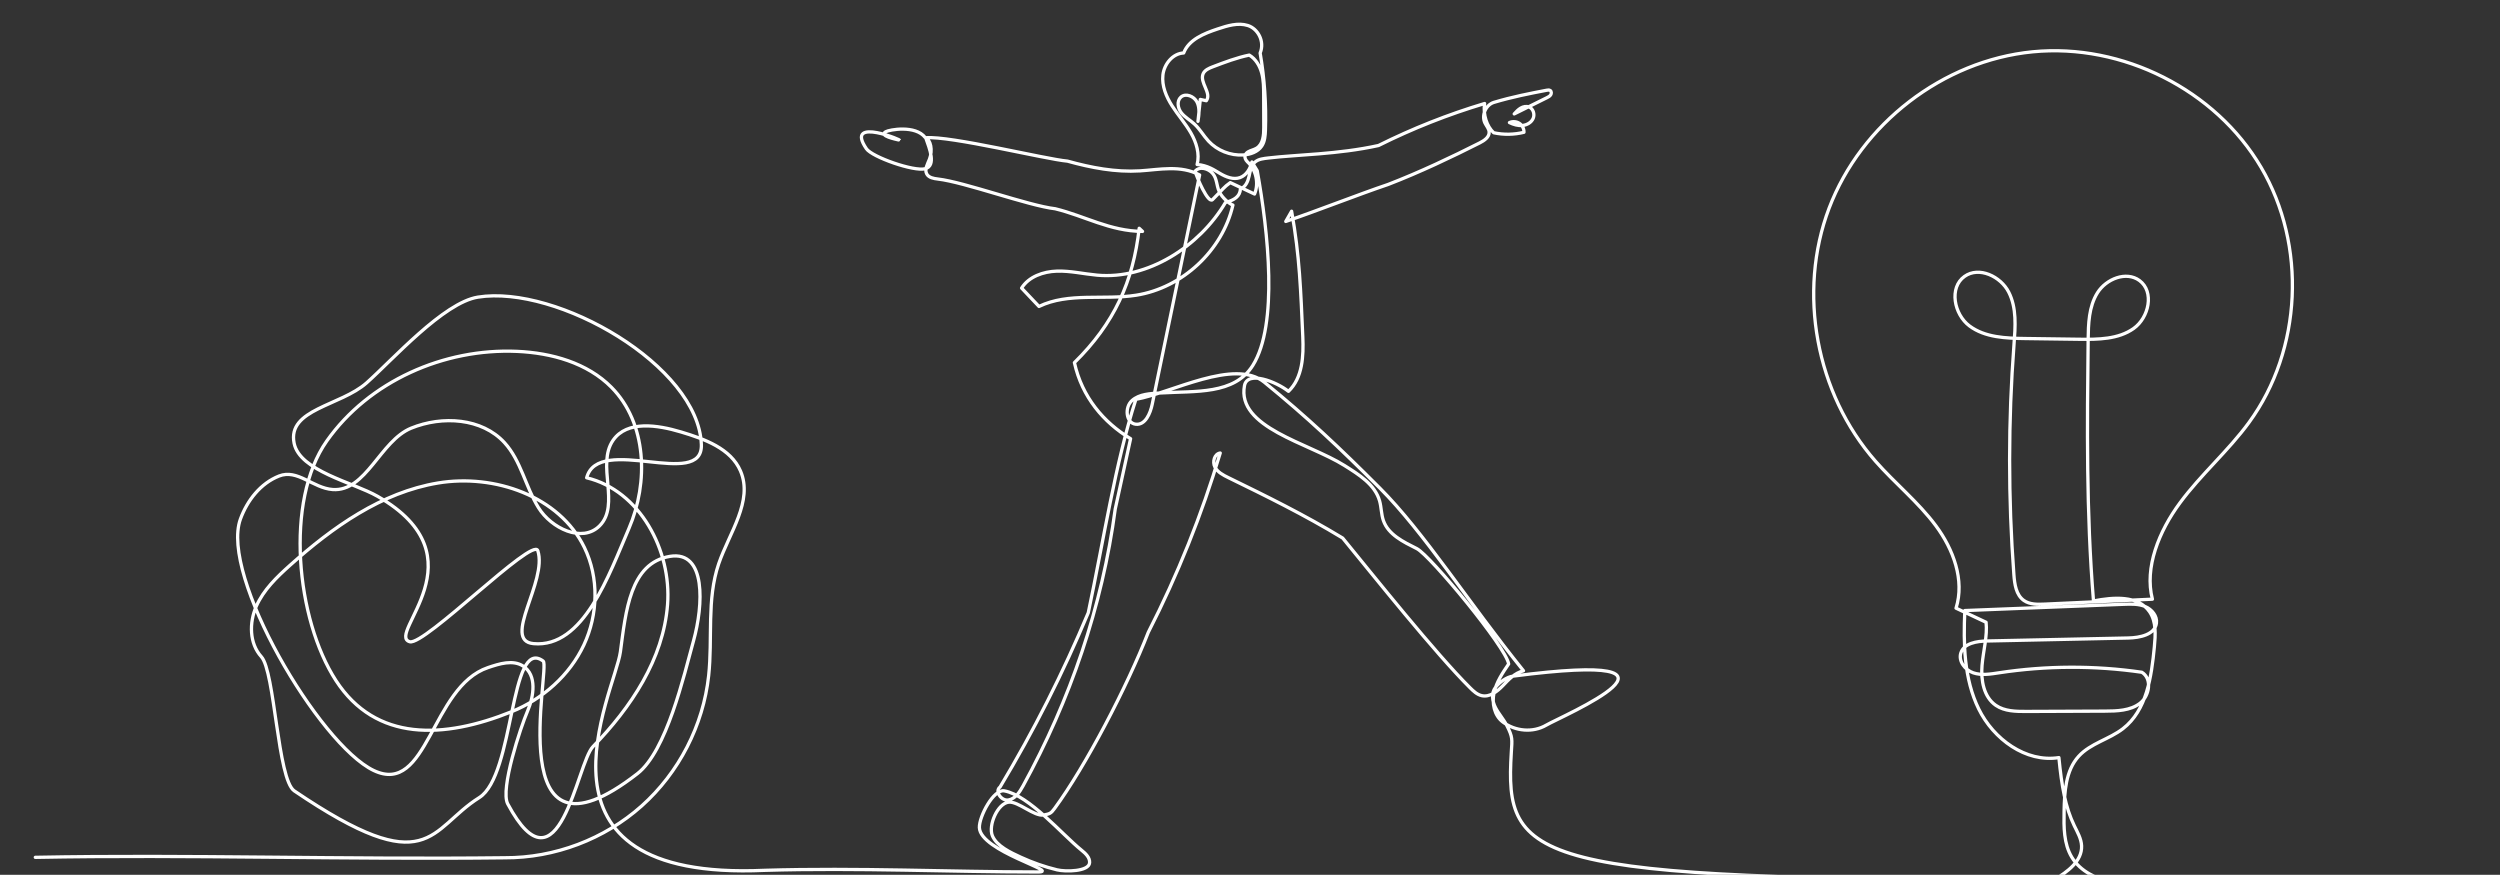 <?xml version="1.0" encoding="UTF-8" standalone="no"?><!DOCTYPE svg PUBLIC "-//W3C//DTD SVG 1.1//EN" "http://www.w3.org/Graphics/SVG/1.1/DTD/svg11.dtd"><svg width="100%" height="100%" viewBox="0 0 6070 2124" version="1.1" xmlns="http://www.w3.org/2000/svg" xmlns:xlink="http://www.w3.org/1999/xlink" xml:space="preserve" xmlns:serif="http://www.serif.com/" style="fill-rule:evenodd;clip-rule:evenodd;stroke-linecap:round;stroke-linejoin:round;stroke-miterlimit:2;"><rect x="0" y="0" width="6070" height="2124" fill="#333333" stroke="none"/><rect id="Artboard1" x="0" y="0" width="6070" height="2124" style="fill:none;"/><clipPath id="_clip1"><rect x="0" y="0" width="6070" height="2124"/></clipPath><g clip-path="url(#_clip1)"><g><path d="M85.758,2081.63c371.427,-7.15 752.852,5.7 1139.732,1.03c121.18,0.63 242.02,-45.09 332.44,-125.78c90.41,-80.68 149.54,-195.56 162.66,-316.03c9.89,-90.84 -5.08,-185.55 24.43,-272.03c25.65,-75.19 84.24,-152.25 52.91,-225.25c-23.48,-54.719 -87.3,-77.62 -144.34,-94.72c-56.91,-17.06 -130.93,-28.74 -164.92,20.001c-41.36,59.329 18.17,156.679 -32.87,207.929c-42.01,42.19 -117.18,6.29 -148.52,-44.35c-31.35,-50.63 -42.2,-113.72 -82.37,-157.68c-54.86,-60.04 -151.06,-65.86 -226.416,-35.25c-75.355,30.611 -109.612,154.98 -190.734,149.09c-48.132,-3.49 -85.374,-50.55 -130.253,-32.8c-44.879,17.74 -77.266,59.25 -93.784,104.59c-50.045,137.38 191.516,547.24 323.449,610.26c131.933,63.03 139.188,-202.89 277.688,-249.74c27.96,-9.46 60.5,-19.67 85.31,-3.68c33.77,21.78 26.49,73.09 10.48,109.95c-16,36.85 -66.79,189.27 -47.84,224.7c124.43,232.55 168.05,-99.06 206.81,-138.96c92.35,-95.07 171.09,-212.68 181.2,-344.83c10.11,-132.16 -67.5,-277.08 -196.38,-308.04c28.23,-107.25 282.52,30.15 278.5,-80.679c-6.95,-191.301 -350.63,-388.671 -542.51,-357.941c-83.51,13.37 -207.042,151.95 -270.258,208.14c-63.215,56.19 -192.76,63.65 -176.054,146.561c13.627,67.629 142.783,94.639 202.655,128.919c259.087,148.34 18.656,335.95 78.191,353.12c35.421,10.22 299.476,-256.18 310.846,-221.11c24.03,74.09 -88.15,218.39 -10.59,225.66c121.62,11.41 183.5,-167.5 231.85,-279.68c48.36,-112.18 43.48,-255.72 -42.39,-342.6c-58.83,-59.53 -145.52,-83.61 -229.13,-87.33c-177.45,-7.89 -359.836,72.52 -462.164,217.71c-102.328,145.18 -74.351,432.69 22.392,581.66c96.743,148.97 261.712,141.99 426.422,75.49c75.59,-30.52 140.86,-88.29 175.52,-162.08c34.65,-73.79 36.91,-163.23 1.24,-236.53c-60.76,-124.87 -218.53,-179.41 -355.51,-156.62c-136.979,22.8 -255.643,107.12 -359.169,199.67c-32.343,28.92 -64.572,60 -82.032,99.71c-17.461,39.72 -16.885,90.33 12.327,122.4c32.952,36.19 39.436,298.22 79.945,325.68c329.309,223.23 326.922,92.99 449.099,16.4c86.55,-54.25 73.43,-392.62 155.28,-331.49c18.64,13.92 -105.73,533.59 228.8,273.29c70.7,-55.01 112.48,-236.54 136.3,-322.89c23.83,-86.34 31.19,-219.14 -57.21,-204.69c-97.32,15.9 -107.29,134.13 -120.44,231.85c-13.15,97.73 -258.5,558 350.31,530.48c228.36,-6.78 450.18,3.98 663.56,3.98c57.83,0 -140.44,-50.02 -142.22,-107.83c-0.83,-26.61 34.37,-93.96 60.55,-89.1c60.49,11.25 139.67,105.39 187.5,144.08c9.81,7.94 20.59,18 19.55,30.58c-1.78,21.44 -58.24,22.16 -79.14,17.07c-30.18,-7.34 -59.65,-17.61 -87.85,-30.6c-24.85,-11.45 -58.37,-26.78 -69,-51.98c-10.63,-25.21 12.75,-79.29 40,-81.75c22.98,-2.07 61.9,35.37 84.59,31.19c14.9,-2.74 17.45,-3.7 26.42,-15.9c75.09,-102.17 176.52,-296.36 227.53,-427.78c71.24,-139.39 129.77,-285.26 174.64,-435.22c-14.09,1.88 -19.57,21.32 -13.04,33.94c6.53,12.61 20.12,19.64 32.89,25.88c91.63,44.77 183.26,89.55 277.47,146.71c75.2,91.79 225.08,279.75 309.21,363.44c8.15,8.11 16.95,16.53 28.17,19.1c19.35,4.45 37.72,-9.8 51.46,-24.14c13.73,-14.34 28.34,-30.87 50.18,-36.18c-132.79,-164.87 -241.89,-336.52 -348.86,-443.61c-98.22,-98.33 -175.99,-171.94 -280.51,-257.08c-72.01,-58.66 -225.67,26.11 -311.79,41.62c-49.82,154.11 -78.17,341.93 -115.58,518.07c-61.12,145.94 -132.75,287.47 -214.14,423.16c-13.85,10.11 3.07,34.34 19.99,31.58c16.92,-2.75 27.54,-19.28 35.8,-34.31c114.05,-207.7 192.26,-435.02 223.81,-672.33c12.42,-56.87 24.84,-113.73 37.27,-170.6c-65.64,-39.71 -117.97,-101.02 -136.4,-184.72c96.51,-94.94 142.55,-196.3 157.29,-326.21c2.7,2.53 5.4,5.06 8.09,7.59c-79.12,-0.5 -140.17,-37.49 -211.94,-54.95c-65.06,-7.41 -220.12,-64.82 -285.18,-72.24c-10.12,-1.15 -21.74,-3.25 -26.71,-12.13c-6.24,-11.14 2.04,-24.34 6.61,-36.26c8.15,-21.3 3.24,-47.03 -10.41,-52.34c-23.9,-30.94 -87.2,-18.94 -95.63,-14.21c-18.171,10.18 24.94,18.44 30.91,20.07c20.33,5.53 -133.34,-59.7 -78.06,21.4c13.68,20.07 115.51,55.94 142.76,48.49c27.24,-7.45 10.63,-48.57 1.22,-75.21c59.53,-5.19 291.65,52.27 344.19,56.75c57.3,15.96 116.65,27.29 176.02,23.64c47.48,-2.92 98.59,-14.67 144.83,9.96c-38.35,185.51 -76.7,371.02 -115.05,556.53c-4.67,22.63 -16.78,51.1 -39.76,48.7c-24.32,-2.55 -27.77,-40.89 -9.65,-57.31c18.11,-16.42 44.97,-17.13 69.37,-18.62c84.95,-5.19 179.46,4.95 224.38,-67.1c61.88,-99.23 37.32,-323.76 10.59,-472.48c-4.3,-7.09 -8.61,-14.18 -12.91,-21.27c-4,16.03 -13.22,32.26 -28.74,37.89c-16.16,5.87 -34.02,-1.34 -48.84,-10.05c-14.82,-8.72 -29.49,-19.35 -55.47,-21.72c6.75,-25.8 -1.77,-53.38 -15.07,-76.49c-13.29,-23.12 -31.2,-43.23 -45.58,-65.69c-14.38,-22.45 -25.4,-48.65 -22.39,-75.14c3,-26.5 23.79,-52.24 50.42,-53.44c12.43,-32.6 49.47,-47.27 82.57,-58.31c23.76,-7.93 49.47,-15.9 73.35,-8.34c23.87,7.56 41.59,38.14 29.74,66.77c10.61,61.65 14.92,124.38 12.83,186.9c-0.45,13.51 -1.43,27.75 -8.93,38.99c-9.49,14.23 -27.48,20.46 -44.54,21.6c-31.38,2.09 -63.44,-10.65 -84.83,-33.72c-12.11,-13.06 -20.86,-29.11 -33.96,-41.18c-10.28,-9.49 -23.06,-16.35 -31.76,-27.3c-8.7,-10.96 -11.75,-28.63 -1.42,-38.07c11.71,-10.72 32.25,-2.34 39.32,11.88c7.06,14.21 4.77,31.08 2.32,46.76c1.89,-17.72 3.78,-35.44 5.67,-53.15c4.86,1.04 9.73,2.09 14.59,3.14c13.74,-18.42 -17.09,-44.57 -7.68,-65.54c4.05,-9.01 14.18,-13.34 23.42,-16.85c29.28,-11.14 58.56,-22.27 88.55,-28.44c15.59,9.2 25.48,26.02 30.17,43.5c4.68,17.48 4.77,35.81 4.83,53.91c0.09,26.19 0.17,52.37 0.26,78.55c0.06,18.43 -1.59,40.13 -17.2,49.93c-6.57,4.12 -14.65,5.3 -21.29,9.33c-6.64,4.02 -11.52,13.23 -1.42,23.76c21.12,19.19 28.46,52.05 17.51,78.4c-19.64,-9.24 -39.28,-18.49 -58.92,-27.73c-16.54,11.89 -15.21,13.42 -43.11,41.31c-10.63,10.64 -38.51,-54.43 -42.2,-69.01c10.55,-12.66 32.38,-6.88 42.84,5.85c10.46,12.73 8.81,28.69 15.67,43.67c6.86,14.98 25.46,30.6 33.18,32.72c-25.56,110.58 -122.59,201.05 -234.7,218.81c-78.82,12.49 -164.27,-7.36 -236.16,27.31c-14.07,-14.87 -28.14,-29.74 -42.21,-44.6c17.54,-27.86 52.54,-40.06 85.44,-41.15c32.89,-1.09 65.36,6.84 98.14,9.81c122.32,11.08 248.37,-69.6 311.33,-176.38c21.22,-5.87 35.38,-14.19 36.52,-33.58c12.2,-3.65 17.97,-17.44 20.76,-29.86c2.79,-12.42 4.81,-26.22 14.36,-34.65c8.76,-7.74 21.38,-8.69 32.99,-10.08c68.55,-8.18 168.66,-8.51 267.08,-30.28c82.71,-41.27 168.99,-75.42 257.54,-101.94c-4.04,26.99 5.37,55.67 22.13,71c24.14,5.19 49.46,4.79 73.42,-1.15c0.36,-8.46 -3.96,-16.97 -11.01,-21.67c-7.04,-4.71 -16.55,-5.44 -24.23,-1.87c9.87,4.7 20.74,8.07 31.63,7.02c10.88,-1.05 21.73,-7.23 26.02,-17.29c4.3,-10.05 0.07,-23.63 -10.12,-27.6c-6.57,-2.56 -14.19,-0.9 -20.27,2.68c-6.08,3.59 -10.92,8.9 -15.66,14.12c26.35,-13.07 52.7,-26.14 79.05,-39.21c3.55,-1.76 7.25,-3.65 9.46,-6.94c2.21,-3.28 2.22,-8.4 -1.03,-10.65c-2.5,-1.73 -5.85,-1.23 -8.84,-0.65c-41.79,8.06 -83.57,16.12 -128.09,29.5c-19.75,6.15 -30.7,31.66 -21.53,50.21c3.56,7.21 9.66,13.61 10.11,21.64c0.71,12.44 -11.98,20.95 -23.1,26.58c-66.08,33.46 -145.1,71.09 -221.91,100.69c-72.94,24.64 -175.88,65.29 -248.81,89.93c4.73,-8.28 9.47,-16.57 14.2,-24.85c19.75,109.48 22.18,194.29 27.18,305.43c2.06,45.89 -0.37,99.04 -34.8,131.91c-29.51,-23.51 -99.75,-50.99 -106.79,-13.93c-19.36,101.95 154.73,138.83 242.64,193.97c35.15,22.04 74.33,46.28 85.46,86.24c4.35,15.61 3.87,32.36 9.24,47.65c12,34.14 48.63,51.7 80.99,67.91c32.35,16.22 217.41,240.06 223.08,280.14c-14.74,21.64 -29.79,43.98 -35.43,69.55c-5.64,25.58 0.29,55.5 21.21,71.24c30.1,22.65 73.11,26.75 105.58,7.67c37,-21.73 419.43,-183.84 -80.58,-119c-15.78,2.04 -33.26,15.02 -42.98,27.62c-10.47,13.58 -7.63,33.44 0.15,48.72c7.78,15.28 19.74,28.13 27.51,43.42c14.69,28.87 13.02,32.99 11,65.32c-16.69,267.47 44.76,309.16 1318.5,309.16c31.75,-18.95 67.61,-45.07 66.12,-82.01c-0.71,-17.49 -10.09,-33.24 -17.72,-49c-21.71,-44.81 -30.65,-95.72 -37.38,-165.39c-80.31,12.76 -158.95,-45.06 -194.69,-118.1c-35.75,-73.03 -37.42,-157.7 -33.74,-238.94c128.76,-5.07 257.52,-10.14 386.28,-15.21c17.49,-0.68 35.64,-1.26 51.78,5.53c16.13,6.8 29.63,23.21 27.16,40.54c-3.97,27.85 -40.28,35.21 -68.41,35.8c-114.25,2.41 -228.5,4.82 -342.75,7.23c-25.06,0.52 -56.21,5.34 -63.76,29.24c-6.32,20 10.34,41.31 30.19,48.09c19.85,6.77 41.54,3.12 62.27,-0.04c114.77,-17.52 232.13,-17.98 347.02,-1.35c25.42,15.29 19.04,57.34 -4.52,75.36c-23.56,18.03 -55.57,18.9 -85.23,19.02c-63.63,0.26 -127.26,0.51 -190.88,0.76c-25.45,0.1 -52.66,-0.31 -73.68,-14.66c-29.69,-20.27 -36.7,-61.29 -33.67,-97.11c3.03,-35.82 13.38,-71.65 9.82,-104.71c-24.32,-11.43 -48.63,-22.85 -72.94,-34.27c21.39,-68.16 -6.55,-143.07 -49.19,-200.39c-42.64,-57.31 -99.15,-102.7 -146.31,-156.35c-144.46,-164.33 -190.35,-409.93 -112.68,-614.49c77.67,-204.55 276.47,-358.3 494.23,-379.63c217.76,-21.32 443.71,92.09 554.67,280.67c110.95,188.58 99.72,442.68 -29.37,619.34c-50.6,69.24 -116.57,126.08 -167.55,195.04c-50.97,68.96 -86.84,157.35 -67.04,234.01c-87.14,4 -174.27,8 -261.4,12c-17.47,0.81 -36.39,1.21 -50.69,-8.87c-18.89,-13.32 -22.48,-39.4 -24.21,-62.45c-13.95,-186.11 -13.86,-373.28 0.28,-559.38c3.26,-42.95 6.79,-88.5 -12.84,-126.85c-19.63,-38.34 -72.16,-63.15 -107.25,-38.17c-38.28,27.26 -25.57,92.25 12.09,120.36c37.67,28.1 88.14,29.86 135.13,30.51c43.78,0.59 87.55,1.19 131.32,1.79c45.64,0.62 94.71,0.24 131.96,-26.14c37.24,-26.38 50.96,-89.35 14.24,-116.46c-32,-23.61 -80.83,-4.01 -101.97,29.68c-21.13,33.69 -22.22,75.74 -22.68,115.51c-2.36,207.45 -4.73,414.9 12.98,632.81c48.3,-9.41 108.7,-14.23 136.34,26.48c16.4,24.15 14.25,55.9 11.45,84.96c-6.99,72.77 -18.46,154.03 -76.33,198.7c-33.49,25.86 -78.67,35.57 -107.25,66.77c-31.99,34.91 -34.66,86.81 -35.6,134.15c-0.75,37.94 -0.93,78.16 18.52,110.75c20.78,34.82 61,54.38 101.16,59.98c40.16,5.59 80.92,-0.87 136.82,-1.51c238.87,-0.59 477.75,-1.17 716.62,-1.76" style="fill:none;stroke:#fff;stroke-width:8px;"/></g></g></svg>